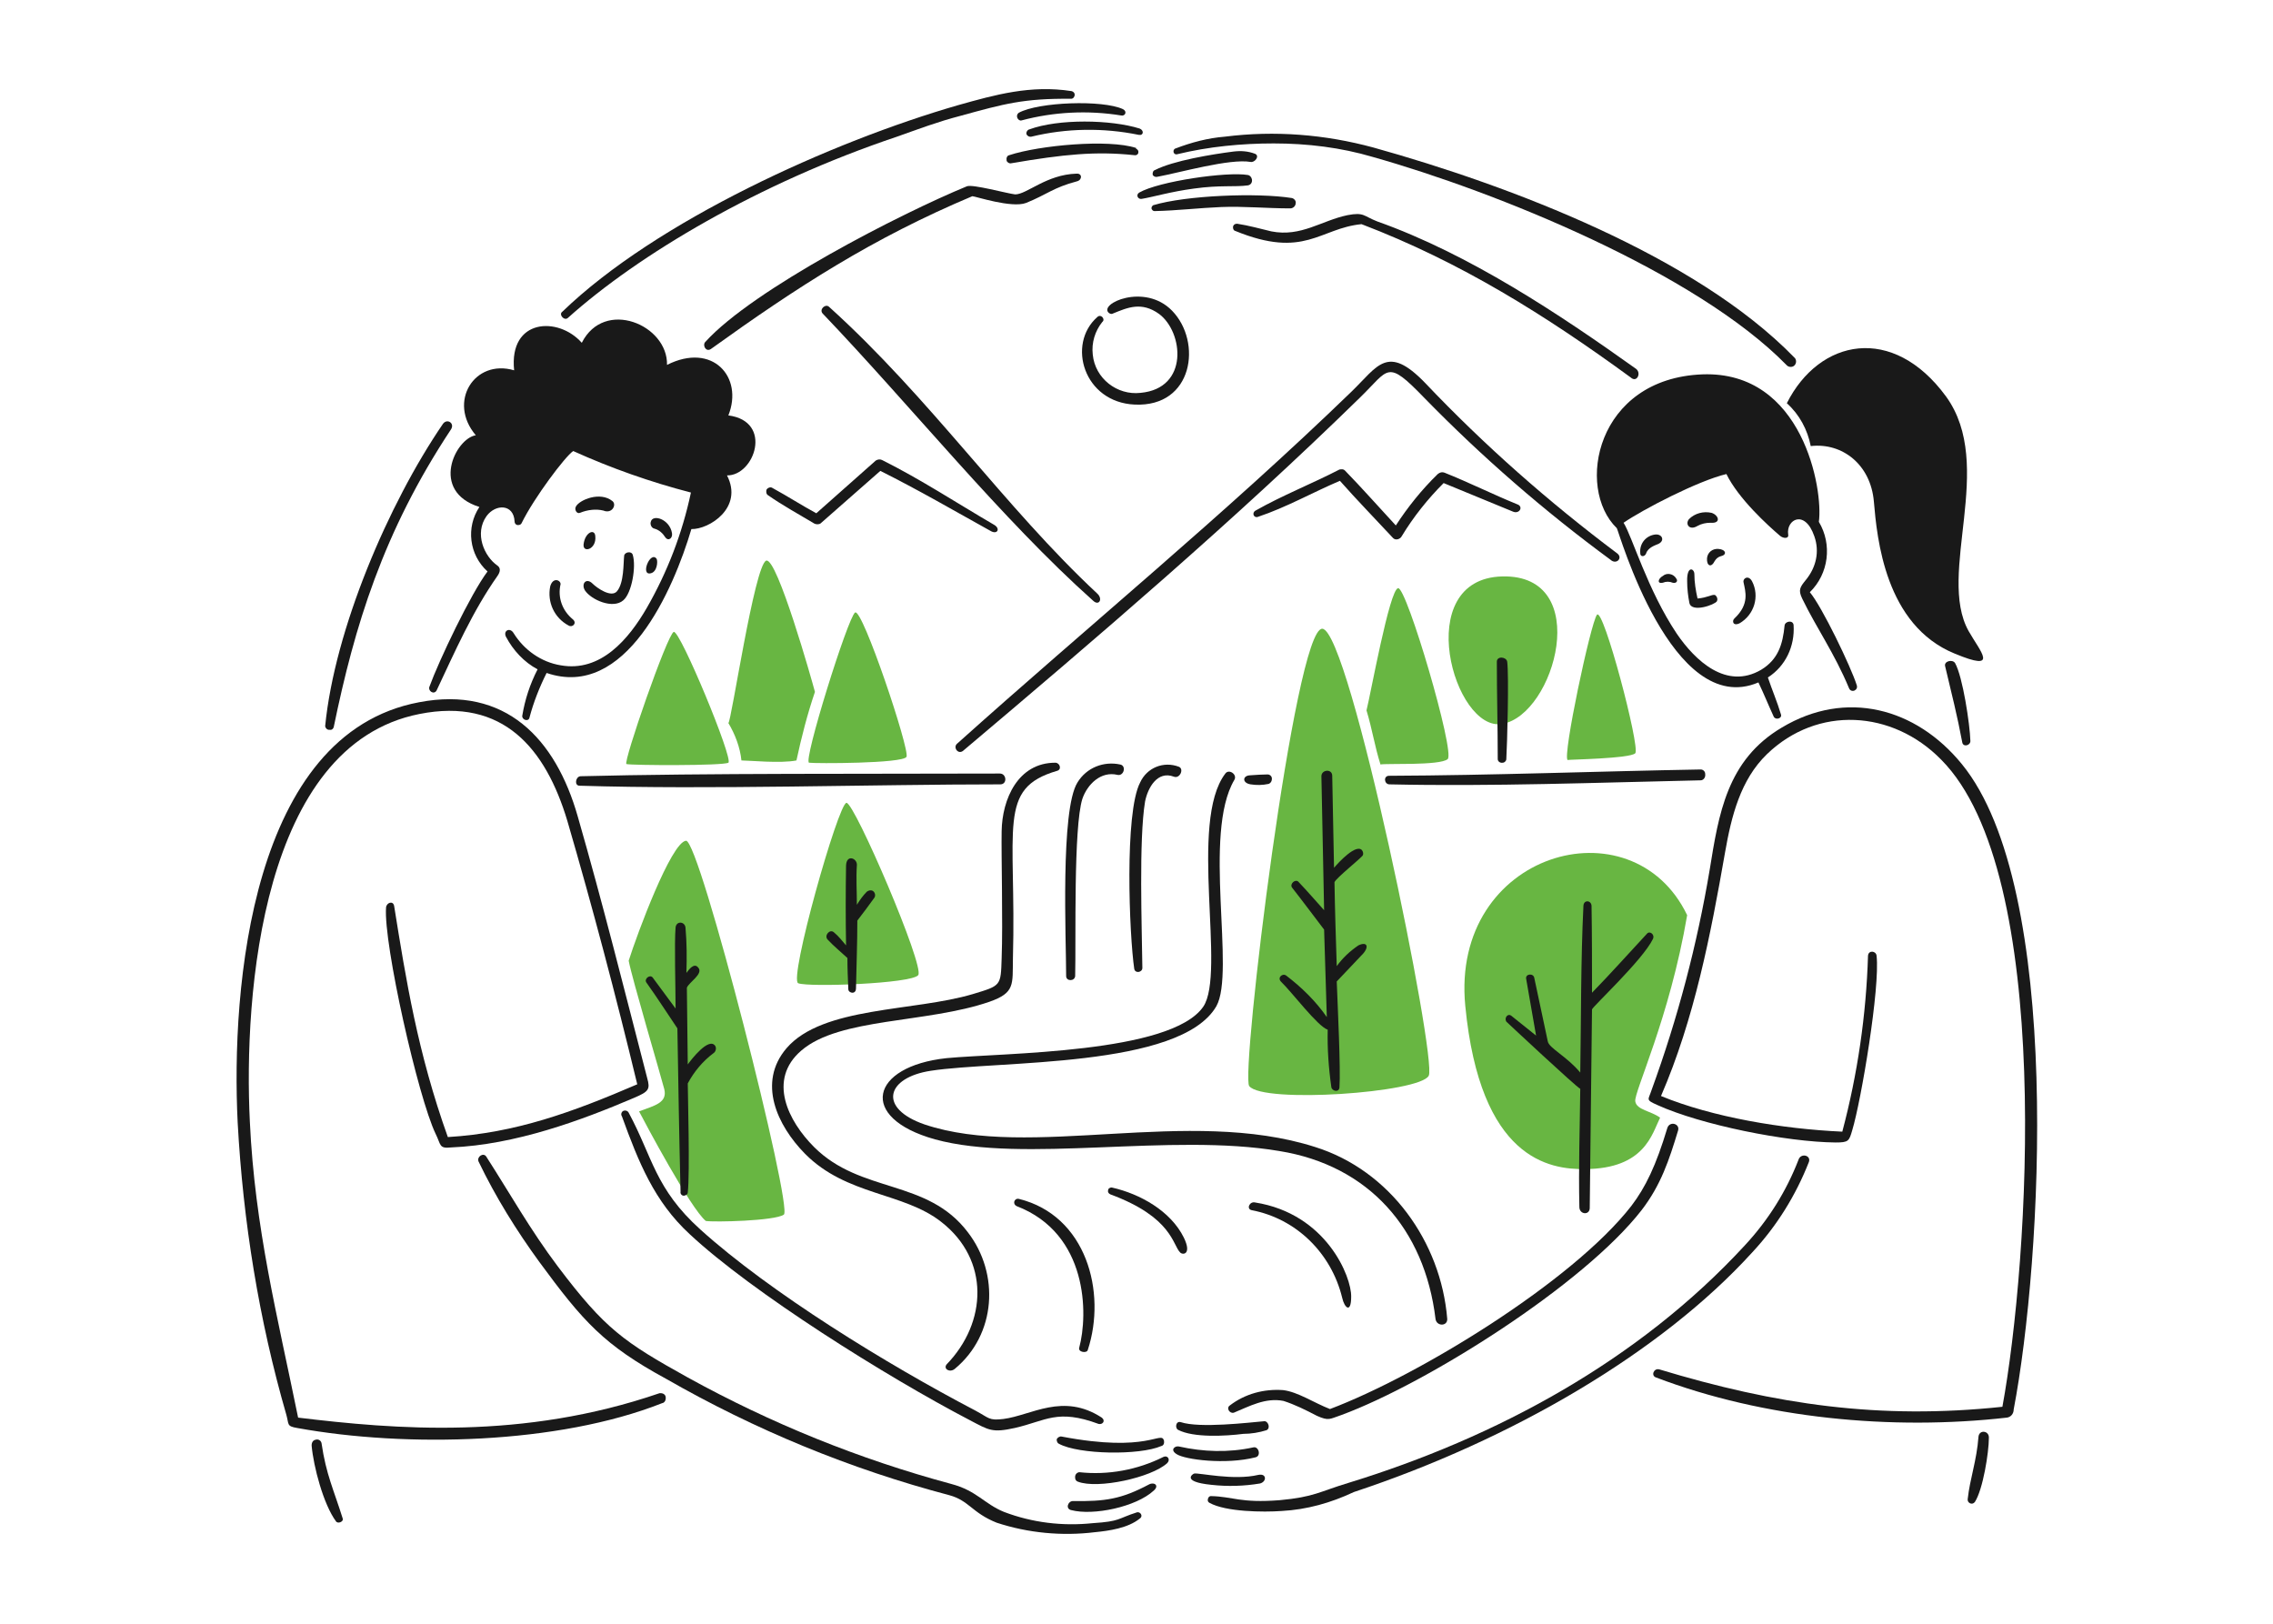 <svg xmlns="http://www.w3.org/2000/svg" xmlns:xlink="http://www.w3.org/1999/xlink" id="Layer_1" x="0px" y="0px" viewBox="0 0 504 360" style="enable-background:new 0 0 504 360;" xml:space="preserve"><style type="text/css">	.st0{fill:#68B642;}	.st1{fill:#191919;}</style><path class="st0" d="M351.5,259.2c-7.9,0.1-23.3-2.1-26.6-36.2s37-45.5,49.2-20.1c-3.9,22.9-11.9,39.4-11.5,41.3 c0.3,1.9,3.5,2.1,5.5,3.6C366.3,251.4,364.7,259.1,351.5,259.2L351.5,259.2z"></path><path class="st0" d="M169.9,124.3c2.4-0.8,10.2,26.8,10.8,29.1c-1.7,5-3,10.1-4.1,15.2c-3.5,0.7-10.5,0-12.2,0 c-0.3-2.9-1.4-5.8-2.9-8.3C162.1,160.4,167.3,125.2,169.9,124.3z"></path><path class="st0" d="M179.4,169.1c1.2,0.2,20.8,0.2,21.6-1.3c0.8-1.5-9.8-33.1-11.4-32S178,168.9,179.4,169.1L179.4,169.1z"></path><path class="st0" d="M138.9,169.4c1.1,0.3,21.4,0.4,22.6-0.3c1.2-0.7-10.7-29.4-12.1-29S138.1,169.1,138.9,169.4L138.9,169.4z"></path><path class="st0" d="M177,218c-2.2-0.7,8.9-40,10.7-40c1.8,0,17.4,36.3,15.9,38.2S179.3,218.9,177,218L177,218z"></path><path class="st0" d="M152.1,186.4c-3.3,0.4-10.8,20.6-12.7,26.6c0.7,3.8,7.1,25.4,7.9,28.5c0.7,3-2.1,3.6-5.6,4.9 c1.4,2.7,11.4,21.5,14.8,24.3c1.8,0.3,15.3,0,17.3-1.4C175.9,267.9,155.1,186,152.1,186.4L152.1,186.4z"></path><path class="st0" d="M277,240.8c-2-2.4,10.1-101.7,16.2-101.4c6.1,0.3,25.5,95.4,23.6,99.1C314.8,242.3,280,244.7,277,240.8z"></path><path class="st0" d="M303,157.5c1.3,4.3,1.8,7.9,3.1,12c0.9-0.3,13.2,0.3,14.9-1.2c1.7-1.5-9.1-38.2-11-37.9S303.9,154,303,157.5z"></path><path class="st0" d="M333.1,160.5c11.7-2,20.3-33.2,0-32.7S322.4,162.4,333.1,160.5L333.1,160.5z"></path><path class="st0" d="M347.6,168.5c-1.2-0.7,5.1-30.4,6.5-32.2c1.4-1.8,9.6,29.3,8.5,30.7C361.5,168.2,347.6,168.4,347.6,168.5 L347.6,168.5z"></path><path class="st1" d="M147.5,119.1c0.7,1,1.7,0.2,1.5-0.9c-0.5-3.1-4.3-4.3-4.7-2.5c-0.2,0.6,0.2,1.4,0.8,1.5 C146.2,117.5,147,118.3,147.5,119.1z"></path><path class="st1" d="M127.7,112.3c-0.4,0.7,0.2,1.7,0.9,1.4c1.7-0.7,3.6-0.9,5.2-0.5c1.9,0.8,3-1.3,2-2.1 C133.1,108.9,128.5,110.8,127.7,112.3z"></path><path class="st1" d="M122,130c-0.7,3.5,0.9,7,4.1,8.7c0.9,0.5,1.9-0.6,0.9-1.4c-2.3-1.9-3.4-4.8-2.7-7.8 C124.3,128.6,122.6,127.9,122,130z"></path><path class="st1" d="M144.3,127.1c1.4-0.3,1.6-2.6,1.3-3.2C144.2,122,141.9,127.7,144.3,127.1z"></path><path class="st1" d="M138.2,133.1c1.9-1.6,2.9-7.5,2.1-10.1c-0.3-0.9-1.8-0.6-1.9,0.2c-0.2,1.7,0,6-1.6,7.9 c-1.3,1.5-4.5-0.8-5.4-1.7c-1.4-1.4-2.6,0-1.7,1.5C131.1,133,135.9,135.1,138.2,133.1z"></path><path class="st1" d="M132,118.9c-0.1-1.8-2.3-0.9-2.6,1.8C129.2,122.7,132.3,121.8,132,118.9z"></path><path class="st1" d="M376.4,116.6c0.9-0.5,1.9-0.7,2.9-0.7c2.4,0.2,1.8-1.7,0.2-2.2c-1.8-0.4-3.7,0.1-5,1.4 C373.6,116.2,374.6,117.7,376.4,116.6z"></path><path class="st1" d="M374.1,128.9c0,1.6,0.2,3.3,0.5,4.8c0.5,2.2,5.6,0.4,6.1-0.4c0.2-0.4,0.1-0.9-0.3-1.3c-0.1,0-0.1-0.1-0.2-0.1 c-0.7-0.1-1.6,0.6-3.8,0.8c-0.4-1.8-0.7-3.6-0.7-5.4C375.7,126,374,125.3,374.1,128.9z"></path><path class="st1" d="M384.6,137.1c-0.6,0.5-0.4,1.8,1.1,1.1c3.3-1.9,4.5-6,2.8-9.3c-0.8-1.5-2.1-0.7-1.9,0.2 C387,131.1,388,133.9,384.6,137.1z"></path><path class="st1" d="M381,121.7c-1.3-0.1-2.4,0.8-2.5,2.1c-0.1,1.6,0.9,2.2,1.7,0.6c0.3-0.5,0.7-0.9,1.4-1.1 C383,123,382.7,121.8,381,121.7z"></path><path class="st1" d="M368.7,129.2c0.7-0.3,1.5-0.3,2.2,0c0.8,0.2,1.2-0.4,0.8-0.9c-0.6-1.1-2.1-1.4-3-0.6 C367.6,128.3,367.4,129.5,368.7,129.2z"></path><path class="st1" d="M367.1,118.5c-2.1,0.2-3.6,2-3.4,4.1l0,0v0.1c0,0.8,1,0.8,1.3,0c0.4-1.3,2-1.8,2.7-2.1 C369.2,119.9,368.6,118.4,367.1,118.5z"></path><path class="st1" d="M106.3,112.4c-3,4.5-2.3,10.6,1.8,14.3c-3.7,4.9-10.8,19.8-12.9,25.6c-0.3,0.9,1,1.8,1.6,0.8 c4.1-8.7,8-17.6,13.5-25.4c0.7-1,0.7-1.8,0-2.3c-2.9-2-5.2-7.1-2.4-11c2-2.7,6-2.7,6.2,1.2c0,0.5,0.4,0.9,0.9,0.8 c0.3,0,0.6-0.2,0.7-0.5c2.7-5.5,9.6-14.7,11.4-15.9c8.4,3.8,17.2,6.9,26.1,9.2c-1.9,9-5.2,17.6-9.8,25.6c-4,6.9-10.2,14.3-19.1,12.7 c-4.3-0.7-8.1-3.4-10.4-7.1c-0.8-1.4-2.4-0.6-1.7,0.8c1.6,3,4,5.6,7,7.2c-1.7,3.3-2.8,6.7-3.4,10.3c-0.1,0.9,1.4,1.4,1.6,0.4 c0.9-3.4,2.2-6.7,3.8-9.9c17.5,6,28.1-18.4,32.1-31.9c3.9,0.1,11.6-4.7,7.9-11.9c6.1,0.1,10.3-12,0.3-13.3 c3.4-8.5-3.5-16.3-13.6-11.2c0.2-8.9-13.9-14.8-18.9-4.9c-5.2-5.9-16.2-5.4-15,6.1c-8.8-2.6-14.8,7-8.5,14.4 C101,97.2,95.2,108.9,106.3,112.4z"></path><path class="st1" d="M399.6,132.7c3.2,6.6,7.1,12,10.4,19.9c0.2,0.5,0.7,0.7,1.2,0.5c0.4-0.2,0.7-0.6,0.5-1.2 c-1.3-4.1-7.7-17.4-10.4-20.6c4.2-4.1,5-10.6,2-15.6c1-7.1-3.5-33.5-25.8-32.7c-23.6,0.9-28.2,25.2-19,34.1 c0.4,0.5,12.2,42.4,31.4,34.2c1.2,2.5,2.2,5,3.4,7.6c0.4,0.8,1.9,0.4,1.6-0.5c-0.8-2.7-2-5.5-2.9-8.2c3.9-2.5,6-6.9,5.7-11.6 c-0.1-1.2-1.9-0.9-2,0.1c-0.4,4.1-1.4,7.5-5.2,9.8c-7.7,4.5-14.6-2-18.7-8c-6.5-9.7-9.9-21.6-11.8-24.6c4.2-2.9,16.5-9.3,22.8-10.8 c2.7,5.5,9.2,11.4,11.9,13.7c0.7,0.6,2,0.7,1.8-0.3c-0.5-3.3,3.7-5.7,5.8,0.4c1.2,3.4,0.4,6.9-1.9,9.7 C399.1,130.2,398.7,130.8,399.6,132.7z"></path><path class="st1" d="M401.5,98.9c7-0.8,13.3,4.1,14,12.3s2.5,27.4,17.9,33.7c10.1,4.2,5.7-0.4,3.1-5c-7.1-12.7,6.1-36.7-5-52 c-11.8-16.1-28.1-12.8-35.3,1.5C399,91.9,400.8,95.3,401.5,98.9z"></path><path class="st1" d="M137.9,247.5c3.7,10.2,7.2,18.9,15,26.1c13.8,12.9,43.6,31.6,62.2,41.3c4.2,2.2,4.9,2.8,9.9,1.7 c7-1.6,9.4-4.3,18.6-0.9c0.9,0.2,1.6-0.7,0.7-1.4c-8.6-5.6-15.6-0.5-21.8,0.3c-3.3,0.4-3.1-0.2-6.3-1.9 c-19.5-10.2-45.4-26.1-60.9-40.1c-10.1-9.1-10.6-16.1-15.9-25.9c-0.2-0.4-0.7-0.6-1.2-0.4C137.8,246.5,137.6,247.1,137.9,247.5z"></path><path class="st1" d="M234.8,320.1c4.4,2.4,17.9,2.6,22.7,0.5c0.5-0.1,0.7-0.6,0.6-1.2l0,0c-0.7-2.3-3.3,2.8-22.7-0.9 c-0.4-0.1-0.9,0.2-1.1,0.6C234.3,319.6,234.5,320,234.8,320.1z"></path><path class="st1" d="M254.8,329.1c-6.2,3.3-9.8,3.8-16.9,3.7c-1.1,0-1.7,1.7-0.4,2c4.9,1.3,14.4-0.7,18.3-4.3 C257.1,329.4,256,328.5,254.8,329.1z"></path><path class="st1" d="M252.1,335.3c-4.4,1.4-3.6,2-9.8,2.4c-6.7,0.7-13.4-0.1-19.7-2.5c-4.4-1.8-6-4.7-11.7-6.2 c-20.4-5.5-39.9-13.4-58.4-23.6c-14.2-7.9-18.3-10.7-28.8-24.6c-6.1-8.1-10.5-16-15.9-24.4c-0.6-0.9-2.1,0-1.7,1.1 c3.8,7.9,8.4,15.3,13.5,22.3c9.7,13.2,14.3,18.4,28.1,25.9c19.7,11.3,40.8,20,62.8,25.8c4.4,1.2,5,3.9,10.5,6.1 c7,2.3,14.5,3,21.8,2.1c3.1-0.3,7.3-0.9,9.9-3C253.6,336.1,252.8,335.1,252.1,335.3z"></path><path class="st1" d="M258,323c-5.8,2.9-12.3,4.1-18.7,3.4c-0.6,0.1-1,0.6-0.9,1.3c0,0.4,0.3,0.7,0.6,0.8c4.4,1.7,16.3-0.9,19.8-4.1 C259.6,323.6,258.9,322.6,258,323z"></path><path class="st1" d="M214.4,41.3c-14.6,6-47.4,22.8-58,34.5c-0.7,0.7,0.1,2.3,1.2,1.6c19.2-13.8,35.9-24.6,58-33.9 c0.6,0,8.7,2.7,11.9,1.5c4.7-1.9,6-3.4,11.3-4.8c1.2-0.3,1.2-1.8-0.1-1.7c-6.7,0.2-11,4.6-13.6,4.6 C223.3,42.9,215.7,40.8,214.4,41.3z"></path><path class="st1" d="M251.9,32.8c-6.1-2-21.4-0.6-28.1,1.6c-0.5,0.1-0.7,0.6-0.6,1.2c0.1,0.4,0.6,0.7,1,0.6 c11.7-2,18.8-2.7,27.3-1.8c0.4,0.1,0.8-0.1,0.9-0.5c0.1-0.4-0.1-0.8-0.5-0.9C252,32.9,251.9,32.8,251.9,32.8z"></path><path class="st1" d="M228.2,28.7c-0.4,0.1-0.7,0.6-0.6,1c0.1,0.4,0.6,0.7,1.1,0.6c7.8-1.9,16-2,23.8-0.4c1.1,0.2,1.2-1,0.2-1.4 C246.3,26.5,234.7,26.3,228.2,28.7z"></path><path class="st1" d="M226.5,26.7c7.1-1.9,14.7-2.3,22.1-1.1c0.9,0.2,1.4-0.9,0.4-1.4c-4.5-2.1-18.7-1.6-23.1,0.8 C225,25.7,225.8,26.9,226.5,26.7z"></path><path class="st1" d="M125.9,70.5c15.6-14,42.3-29.9,73-40.2c4.8-1.7,9-3.3,14-4.6c9.8-2.7,14.1-3.9,24.6-3.8c0.5,0,0.8-0.5,0.8-0.9 c0-0.4-0.3-0.7-0.7-0.8c-9.1-1.4-16.9,0.8-25.1,3.1c-28.1,8.1-67,25.7-87.8,45.8C123.8,69.7,125.1,71.2,125.9,70.5z"></path><path class="st1" d="M276.7,38.8c-4.6-0.8-19.8,1.4-24.1,3.9c-0.8,0.5-0.3,1.5,0.5,1.4c2.5-0.4,6.4-1.6,11.7-2.3 c5.7-0.8,9-0.3,11.9-0.7c0.6-0.1,1-0.6,0.9-1.3C277.5,39.3,277.2,38.9,276.7,38.8z"></path><path class="st1" d="M362.8,81.8c-17.1-12.2-37.1-25.5-57.4-32.7c-3.1-1.2-2.9-2.1-6.6-1.4c-5.8,1.2-10.3,4.9-16.9,3.6 c-2.5-0.6-5-1.3-7.6-1.7c-0.5,0-0.9,0.3-0.9,0.8c0,0.3,0.1,0.7,0.5,0.8c15.4,6.3,18.7-0.6,28-1.5c22,8.4,40.8,20.2,59.7,34 C362.9,84.9,364,82.8,362.8,81.8z"></path><path class="st1" d="M286.4,43.9c-7.6-1.2-23.4-0.6-30.7,1.6c-0.3,0.2-0.5,0.6-0.3,0.9c0.1,0.2,0.3,0.4,0.6,0.4 c4.9-0.1,9.9-0.7,14.8-0.9c4.9-0.2,10.2,0.3,15.3,0.3c0.6,0,1.2-0.5,1.2-1.2C287.4,44.6,287,44,286.4,43.9z"></path><path class="st1" d="M261,34.2c7-1.7,14.3-2.4,21.4-2.4c7.5,0,14.9,0.9,22,3c27.3,7.7,71.6,25.6,91.7,46.1c0.4,0.5,1.2,0.6,1.7,0.2 c0.5-0.4,0.6-1.2,0.2-1.7c-0.1-0.1-0.1-0.1-0.2-0.2c-21.8-22.4-62.8-38-93.3-46.5c-10.7-2.9-21.8-3.8-32.9-2.4 c-3.8,0.3-7.5,1.3-10.9,2.6C259.9,33.1,260.1,34.4,261,34.2z"></path><path class="st1" d="M256.6,39.2c4.9-0.9,16.1-4.1,20.7-3.3c0.9,0.2,2.1-1.3,1-1.8c-1.6-0.6-3.1-0.7-4.8-0.5 c-4.7,0.6-13.3,2-17.4,4.1c-0.4,0.1-0.6,0.6-0.5,1.1C255.8,39.1,256.2,39.3,256.6,39.2z"></path><path class="st1" d="M388.5,277.7c5.5-5.9,9.7-12.7,12.6-20.1c0.5-1.5-1.8-2-2.3-0.5c-2.7,7-6.7,13.4-11.9,19 c-23.6,25.6-55.1,42.6-88,52.7c-6.3,1.9-7.5,3.1-15.1,3.8c-8.8,0.7-10.4-0.8-15.3-0.9c-0.4,0-0.7,0.4-0.7,0.9c0,0.3,0.2,0.5,0.4,0.6 c3.6,2,11.9,2.1,16,1.8c5.6-0.3,10.9-1.8,16-4.2C335.2,319.2,368.3,299.9,388.5,277.7z"></path><path class="st1" d="M279.4,328.9c1.5-0.4,1.5-2.3-0.4-1.9c-5.5,1.3-13.1-0.5-14.2-0.3c-0.2,0-3.1,1.8,3.8,2.5 C272.2,329.6,275.8,329.5,279.4,328.9z"></path><path class="st1" d="M278.4,323.1c1.3-0.3,0.7-2.5-0.5-2.2c-5.5,1.2-11.1,1-16.5-0.2c-0.8-0.2-2.1,0.7-0.5,1.7 C262.7,323.6,271.7,324.8,278.4,323.1z"></path><path class="st1" d="M261.2,317c3.4,1.8,10.6,1.4,14.5,0.9c1.7,0,3.5-0.3,5.1-0.8c1-0.4,0.4-2.1-0.5-2c-3.4,0.3-14.3,1.6-18.5,0.2 C260.7,315,260.5,316.6,261.2,317z"></path><path class="st1" d="M284.6,310.6c2.5,0.8,4.9,2,7.4,3.3c2.7,1.2,2.8,0.7,5.5-0.2c18.9-7,53.6-28.8,66.5-45.4 c4.3-5.6,6.1-11.1,8.1-17.7c0.4-1.5-1.9-2.1-2.4-0.5c-2.5,8.3-4.8,13.1-8,17.3c-13.1,16.8-47.2,37.6-66.8,45 c-3.6-1.4-7.1-3.8-10.4-4.2c-4.2-0.3-8.4,0.8-11.8,3.4c-0.9,0.6,0,1.9,0.9,1.6C277,311.8,280.6,309.8,284.6,310.6z"></path><path class="st1" d="M301.2,209.6c-1.9,1.3-3.5,2.8-4.8,4.6c-0.2-6.2-0.4-12.4-0.5-18.6c0.3-0.9,6-5.4,6.3-6 c0.1-0.3,0.1-0.7-0.2-1.1c-1.3-1.5-5.2,2.7-6.2,3.9c-0.1-6.8-0.3-13.5-0.4-20.4c0-1.6-2.4-1.4-2.4,0.1c0.2,9.9,0.4,19.8,0.6,29.7 c-1.9-2.1-3.7-4.2-5.7-6.3c-0.7-0.7-2,0.5-1.4,1.3c0.9,1.1,7.1,9.3,7.1,9.3c0.2,6.4,0.4,12.9,0.6,19.4c-2.5-3.6-5.6-6.6-9-9.2 c-0.8-0.6-2,0.4-1.2,1.3c2.5,2.4,8.1,9.9,10.4,10.7c-0.1,4.2,0.2,8.5,0.8,12.7c0.1,0.9,1.7,1.3,1.8,0.1c0.3-4-0.4-18.2-0.6-23.5 c1.8-1.9,3.6-3.8,5.4-5.7C303.7,210.1,303.3,208.6,301.2,209.6z"></path><path class="st1" d="M331.9,146.7c0,7.2,0.2,14.4,0.2,21.6c0,0.5,0.5,0.9,1.1,0.8c0.4,0,0.8-0.4,0.8-0.8c0.2-3.3,0.6-18.3,0.2-21.6 C334,145.6,331.9,145.4,331.9,146.7z"></path><path class="st1" d="M184.9,206.7c-0.9-0.8-2.2,0.7-1.4,1.6c1.4,1.5,2.9,2.7,4.4,4.1c0,2.3,0.1,4.6,0.2,6.9c0,0.5,0.5,0.8,0.9,0.8 c0.5,0,0.8-0.4,0.8-0.9c0.1-5,0.3-10.1,0.3-15.1c1.3-1.7,2.6-3.4,3.8-5.1c0.3-0.5,0.1-1.2-0.4-1.5c-0.4-0.2-0.9-0.1-1.3,0.2 c-0.8,0.8-1.6,1.9-2.2,2.9c0-2.9-0.2-5.9,0-8.8c0.1-1.5-2.3-2.5-2.4,0.1c-0.1,5.9-0.1,11.8,0,17.7 C186.8,208.7,186,207.6,184.9,206.7z"></path><path class="st1" d="M150.2,228c0.2,12.1,0.4,24.1,0.7,36.2c-0.1,0.5,0.3,0.9,0.7,0.9c0.4,0,0.9-0.3,0.9-0.7c0.5-4.1,0-22.5,0-24.2 c1.4-2.6,3.3-4.9,5.7-6.7c0.5-0.3,0.7-1.1,0.4-1.6c-1.4-2.1-5.4,3.1-6.1,4.1l-0.2-17c0.4-1.2,3.8-3.1,2.5-4.5 c-0.9-1.1-2,0.4-2.6,1.2c0.1-3.4,0.1-6.6-0.2-10c-0.1-1.4-2-1.6-2.2-0.1c-0.3,3.4,0,13.6,0,18c-1.7-2.3-3.4-4.6-5.1-6.9 c-0.6-0.7-1.9,0.3-1.4,1.1C145.8,221.3,147.9,224.6,150.2,228z"></path><path class="st1" d="M365.2,207c-4.1,4.4-8,8.8-12.2,13.1c0-6.4,0-12.8-0.1-19.2c0-1.3-1.7-1.5-1.8-0.1c-0.6,12.3-0.5,24.7-0.7,37 c-3-3.6-6.9-5.4-7.2-6.9l-3-14.1c-0.2-1.1-2-0.9-1.8,0.2c0.7,4.2,1.5,8.4,2.2,12.6l-5.5-4.4c-0.8-0.6-1.6,0.5-1.1,1.3 c0.2,0.2,15.5,14.5,16.4,14.9c-0.1,8.7-0.4,17.6-0.2,26.2c0,1.7,2.3,1.9,2.3,0.2c0.2-14.7,0.3-29.3,0.5-44 c0.2-0.7,11.2-10.9,13.5-15.6C367,207.2,365.8,206.3,365.2,207z"></path><path class="st1" d="M180.6,116.1c0.4,0.2,1.1,0.2,1.4-0.1c4.4-3.9,8.8-7.7,13.2-11.6c8.4,4.2,16.5,8.9,24.6,13.4 c1.4,0.7,2-0.6,0.7-1.4c-8.4-4.9-16.3-10.1-24.9-14.4c-0.4-0.2-0.9-0.2-1.4,0.1L181,113.8c-3.3-1.8-6.4-3.8-9.7-5.6 c-0.4-0.3-1-0.1-1.3,0.3c-0.2,0.4-0.1,1.1,0.3,1.3C173.6,112.1,177.1,114,180.6,116.1z"></path><path class="st1" d="M128.5,174.2c28.9,0.9,65.1-0.3,93.3-0.3c1.6,0,1.4-2.4-0.1-2.4c-27.7,0.1-65.5-0.1-93,0.6 C127.6,172.2,127.3,174.2,128.5,174.2z"></path><path class="st1" d="M336.4,111.8c-5.4-2.2-10.6-4.8-16.1-7c-0.5-0.2-1-0.1-1.5,0.3c-3.6,3.5-6.7,7.4-9.3,11.4 c-3.8-4.1-7.5-8.3-11.3-12.2c-0.3-0.3-0.7-0.3-1.2-0.2c-6.2,3.2-12.6,5.7-18.6,9.1c-0.9,0.5-0.4,1.7,0.5,1.4 c6.3-2.1,12.1-5.4,18.2-8c3.8,4.3,7.9,8.5,11.8,12.7c0.6,0.6,1.6,0.2,1.9-0.4c2.6-4.3,5.8-8.3,9.3-11.8l15.3,6.3 C336.9,114.1,337.9,112.3,336.4,111.8z"></path><path class="st1" d="M377.1,170.6c-22.8,0.4-46.1,1.3-69.1,1.4c-1.3,0-1.1,1.9,0.1,1.9c22.7,0.5,46.3-0.4,69.1-0.9 c0.6-0.1,1-0.7,0.9-1.4C378.1,171,377.6,170.6,377.1,170.6z"></path><path class="st1" d="M358.6,122.7c-15.2-11.4-29.5-24-42.6-37.8c-8.4-8.7-10.5-3.7-16.3,1.9c-28.2,27.3-58.4,52-87.5,78.1 c-0.9,0.8,0.2,2.4,1.3,1.6c29.5-24.9,60.4-51.3,88.1-78.4c6.5-6.3,5.8-8.6,14.3,0.2c12.7,13,26.5,25,41.2,35.8 C358.4,125.3,359.9,123.7,358.6,122.7z"></path><path class="st1" d="M281.3,173.8c0.5-0.2,0.8-0.7,0.7-1.4c-0.1-0.4-0.5-0.7-0.9-0.7c-0.8,0-2.9,0.1-4,0.2c-1.6,0.1-1.7,1.7,0.2,2 C278.6,174.1,279.9,174.1,281.3,173.8z"></path><path class="st1" d="M183.8,68c-0.8-0.7-2.2,0.6-1.4,1.5c19.6,20.5,39.7,45.6,60,63.7c1.3,1.2,2.2-0.4,0.9-1.6 C222.7,112.4,206.3,88.3,183.8,68z"></path><path class="st1" d="M318.3,292.4c0.2,1.7,2.7,1.7,2.6,0c-1.4-17.1-12.7-32.9-29.3-38.1c-28.2-9-63.1,2.9-86.6-5 c-10.4-3.6-8.5-10.4,1.4-11.9c14.8-2.3,55.3-0.5,63.3-14.3c4.3-7.6-3.1-38.2,4-50.2c0.7-1.2-1.2-2.5-2-1.4 c-8.2,10.7,0.2,44.2-4.9,51.7c-7.2,10.4-44.2,10.2-56.9,11.4c-16.9,1.8-19.8,13.2-2.6,18c19.6,5.4,52.3-1.5,76.4,2.6 C303.5,258.4,315.9,272.5,318.3,292.4z"></path><path class="st1" d="M211.7,303.5c9.2-7.6,10-21.1,2.9-30.3c-9-11.9-23.7-8.5-34.1-18.9c-5.7-5.7-10.4-14.9-2.8-21.4 c8.5-7.3,27.8-6,41.7-10.8c5.7-2,5.1-3.8,5.2-9.6c0.8-29.2-3.6-37.7,9.8-41.6c1.1-0.3,0.6-1.8-0.4-1.8c-8.3,0-11.8,8.1-11.9,15.2 c-0.1,5.4,0.3,20.2,0,28.2c-0.2,6.1-0.1,6-6.4,7.9c-13.1,3.9-33.3,2.7-41.3,12c-6.5,7.6-2.1,17.1,4.1,23.4 c9.2,9.3,21.8,8.5,30.2,15.1c10.8,8.4,10.2,22.3,1.2,31.6C209.1,303.5,210.6,304.4,211.7,303.5z"></path><path class="st1" d="M260.3,172.2c1.3,0.5,2.3-1.7,1.1-2.2c-3.4-1.3-7.1,0.2-8.6,3.5c-3.5,6.7-2.4,33.8-1.3,41.3 c0.2,1.1,1.8,0.8,1.8-0.2c-0.1-8.8-0.8-28.5,0.6-36.9C254.5,174.7,256.6,170.8,260.3,172.2z"></path><path class="st1" d="M261.7,277.7c0.6,0.6,2.6,0.4,0.8-3.3c-2.9-5.9-9.7-9.7-15.9-11.1c-0.4-0.1-0.9,0.2-0.9,0.6 c-0.1,0.4,0.1,0.7,0.5,0.9C260,269.9,260,276.1,261.7,277.7z"></path><path class="st1" d="M241.2,299.3c4.2-12.8-0.3-29.8-15.3-33.5c-0.5-0.1-0.9,0.2-1,0.6c-0.1,0.4,0.1,0.8,0.5,1 c15.9,6.1,15.9,24,13.9,31.4C239,299.8,241,300.1,241.2,299.3z"></path><path class="st1" d="M277.5,268.3c10,1.9,17.7,9.6,20.1,19.4c0.5,2.3,2,3.6,2-0.2c0.1-4.4-5.5-18.4-21.3-20.9 C277.1,266.3,276.3,268,277.5,268.3z"></path><path class="st1" d="M247.8,171.8c1.4,0.3,2-2,0.6-2.3c-3.7-0.8-7.5,0.7-9.5,4c-3.8,6.1-2.5,34.8-2.5,42.9c0,1.2,1.9,1.2,2,0 c0.2-7.8-0.4-33,1.6-39.3C241.1,173.9,244.1,170.9,247.8,171.8z"></path><path class="st1" d="M243.3,70.3c-6.8,6-3,18.9,8.3,19.4c13,0.6,15-13.9,8.3-20.8c-6.1-6.3-16.5-1.5-14,0.5c0.3,0.2,0.6,0.3,0.9,0.1 c3.2-1.3,6.3-2.7,10.2,0.1c5.4,4,6.7,16.5-4.1,17.5c-5.2,0.6-10.1-3.2-10.6-8.5c-0.3-2.6,0.5-5.2,2.1-7.2 C245.2,70.8,244.1,69.5,243.3,70.3z"></path><path class="st1" d="M146.2,308.9c-30.3,10.4-58.6,8-80.1,5.4c-4.6-22.6-9.6-42.1-10.7-65.6C54,220.5,58,165.2,93,158.3 c18.6-3.7,28,7.7,32.8,23.7c5.6,19.2,10.7,38.5,15.5,58.4c-14.4,6.2-27,10.8-42,11.7c-6.7-18.7-9.3-35-11.9-51.2 c-0.2-1.3-1.7-0.8-1.8,0.3c-0.6,8,7.1,42.1,11,50.2c1.2,2.4,0.7,3.3,3.4,3c14.3-0.6,28.9-6,40.6-11c3.3-1.4,3.6-1.9,2.9-4.4 c-5-19.3-9.9-38.9-15.4-58c-4.9-17.2-16-29-35.2-25.3c-37.2,7-41.7,63.3-40.2,93.2c1.2,21.9,4.7,43.7,10.8,64.8 c0.6,2.1,0,2.5,2.4,2.9c24.2,4.4,57.9,3.6,80.9-5.5c0.6-0.1,0.9-0.7,0.8-1.4c-0.1-0.6-0.7-0.9-1.4-0.8 C146.3,308.8,146.3,308.9,146.2,308.9z"></path><path class="st1" d="M74,161.2c4.6-22.3,10.9-43.2,26-66c0.9-1.4-0.9-2.5-1.8-1.2c-12.1,17.7-24,45.6-26.1,67 c0.1,0.5,0.5,0.9,1.1,0.8C73.5,161.9,73.9,161.6,74,161.2z"></path><path class="st1" d="M71.3,320c-0.1-0.6-0.7-1-1.3-0.8c-0.6,0.1-0.9,0.6-0.9,1.3c0.4,4.6,2.6,13,5.4,16.8c0.4,0.6,1.7,0.1,1.5-0.6 C74,330.3,72.3,326.9,71.3,320z"></path><path class="st1" d="M435,169.4c-10.2-12.5-25.7-16.6-39.9-8.1c-12.2,7.2-14,19.2-16,31.5c-2.8,16.7-7.1,33-12.9,48.9 c-0.7,2.2-1.4,2.1,1.3,3.3c9.7,4.4,28.6,8.2,39.5,8.3c2.9,0,3-0.3,3.7-2.7c2-6.6,6.2-31.7,5.4-38.7c-0.1-1.1-1.8-1.3-1.9,0 c-0.4,13.1-2.3,26.2-5.7,39c-13.3-0.6-28.8-3.2-40.2-7.9c7.4-17.1,11-35.7,14.2-54c1.4-8,3.4-16.1,9.3-21.8 c11.2-10.8,27.8-9.8,38.6,1.2c25.1,25.2,19.5,111.4,13.6,143.5c-27.3,2.9-50.3-0.5-76.1-8.3c-1.2-0.3-1.9,1.4-0.7,1.8 c23.9,9.1,52.3,11.8,77.8,8.9c0.8-0.1,1.5-0.8,1.5-1.8C452.8,279.5,457.5,196.9,435,169.4z"></path><path class="st1" d="M438.7,318.5c-0.4,5.4-1.9,9.3-2.4,13.9c-0.1,0.8,1,1.4,1.6,0.6c1.8-2.8,3.1-11,3.1-14.2 C441.1,317.2,438.9,316.9,438.7,318.5z"></path><path class="st1" d="M431.3,147.7c1.4,5.9,2.7,11,3.8,16.9c0.2,1.1,1.8,0.7,1.8-0.3c-0.1-3.7-1.7-14.3-3.4-17.3 C432.9,146.1,431,146.6,431.3,147.7z"></path></svg>
